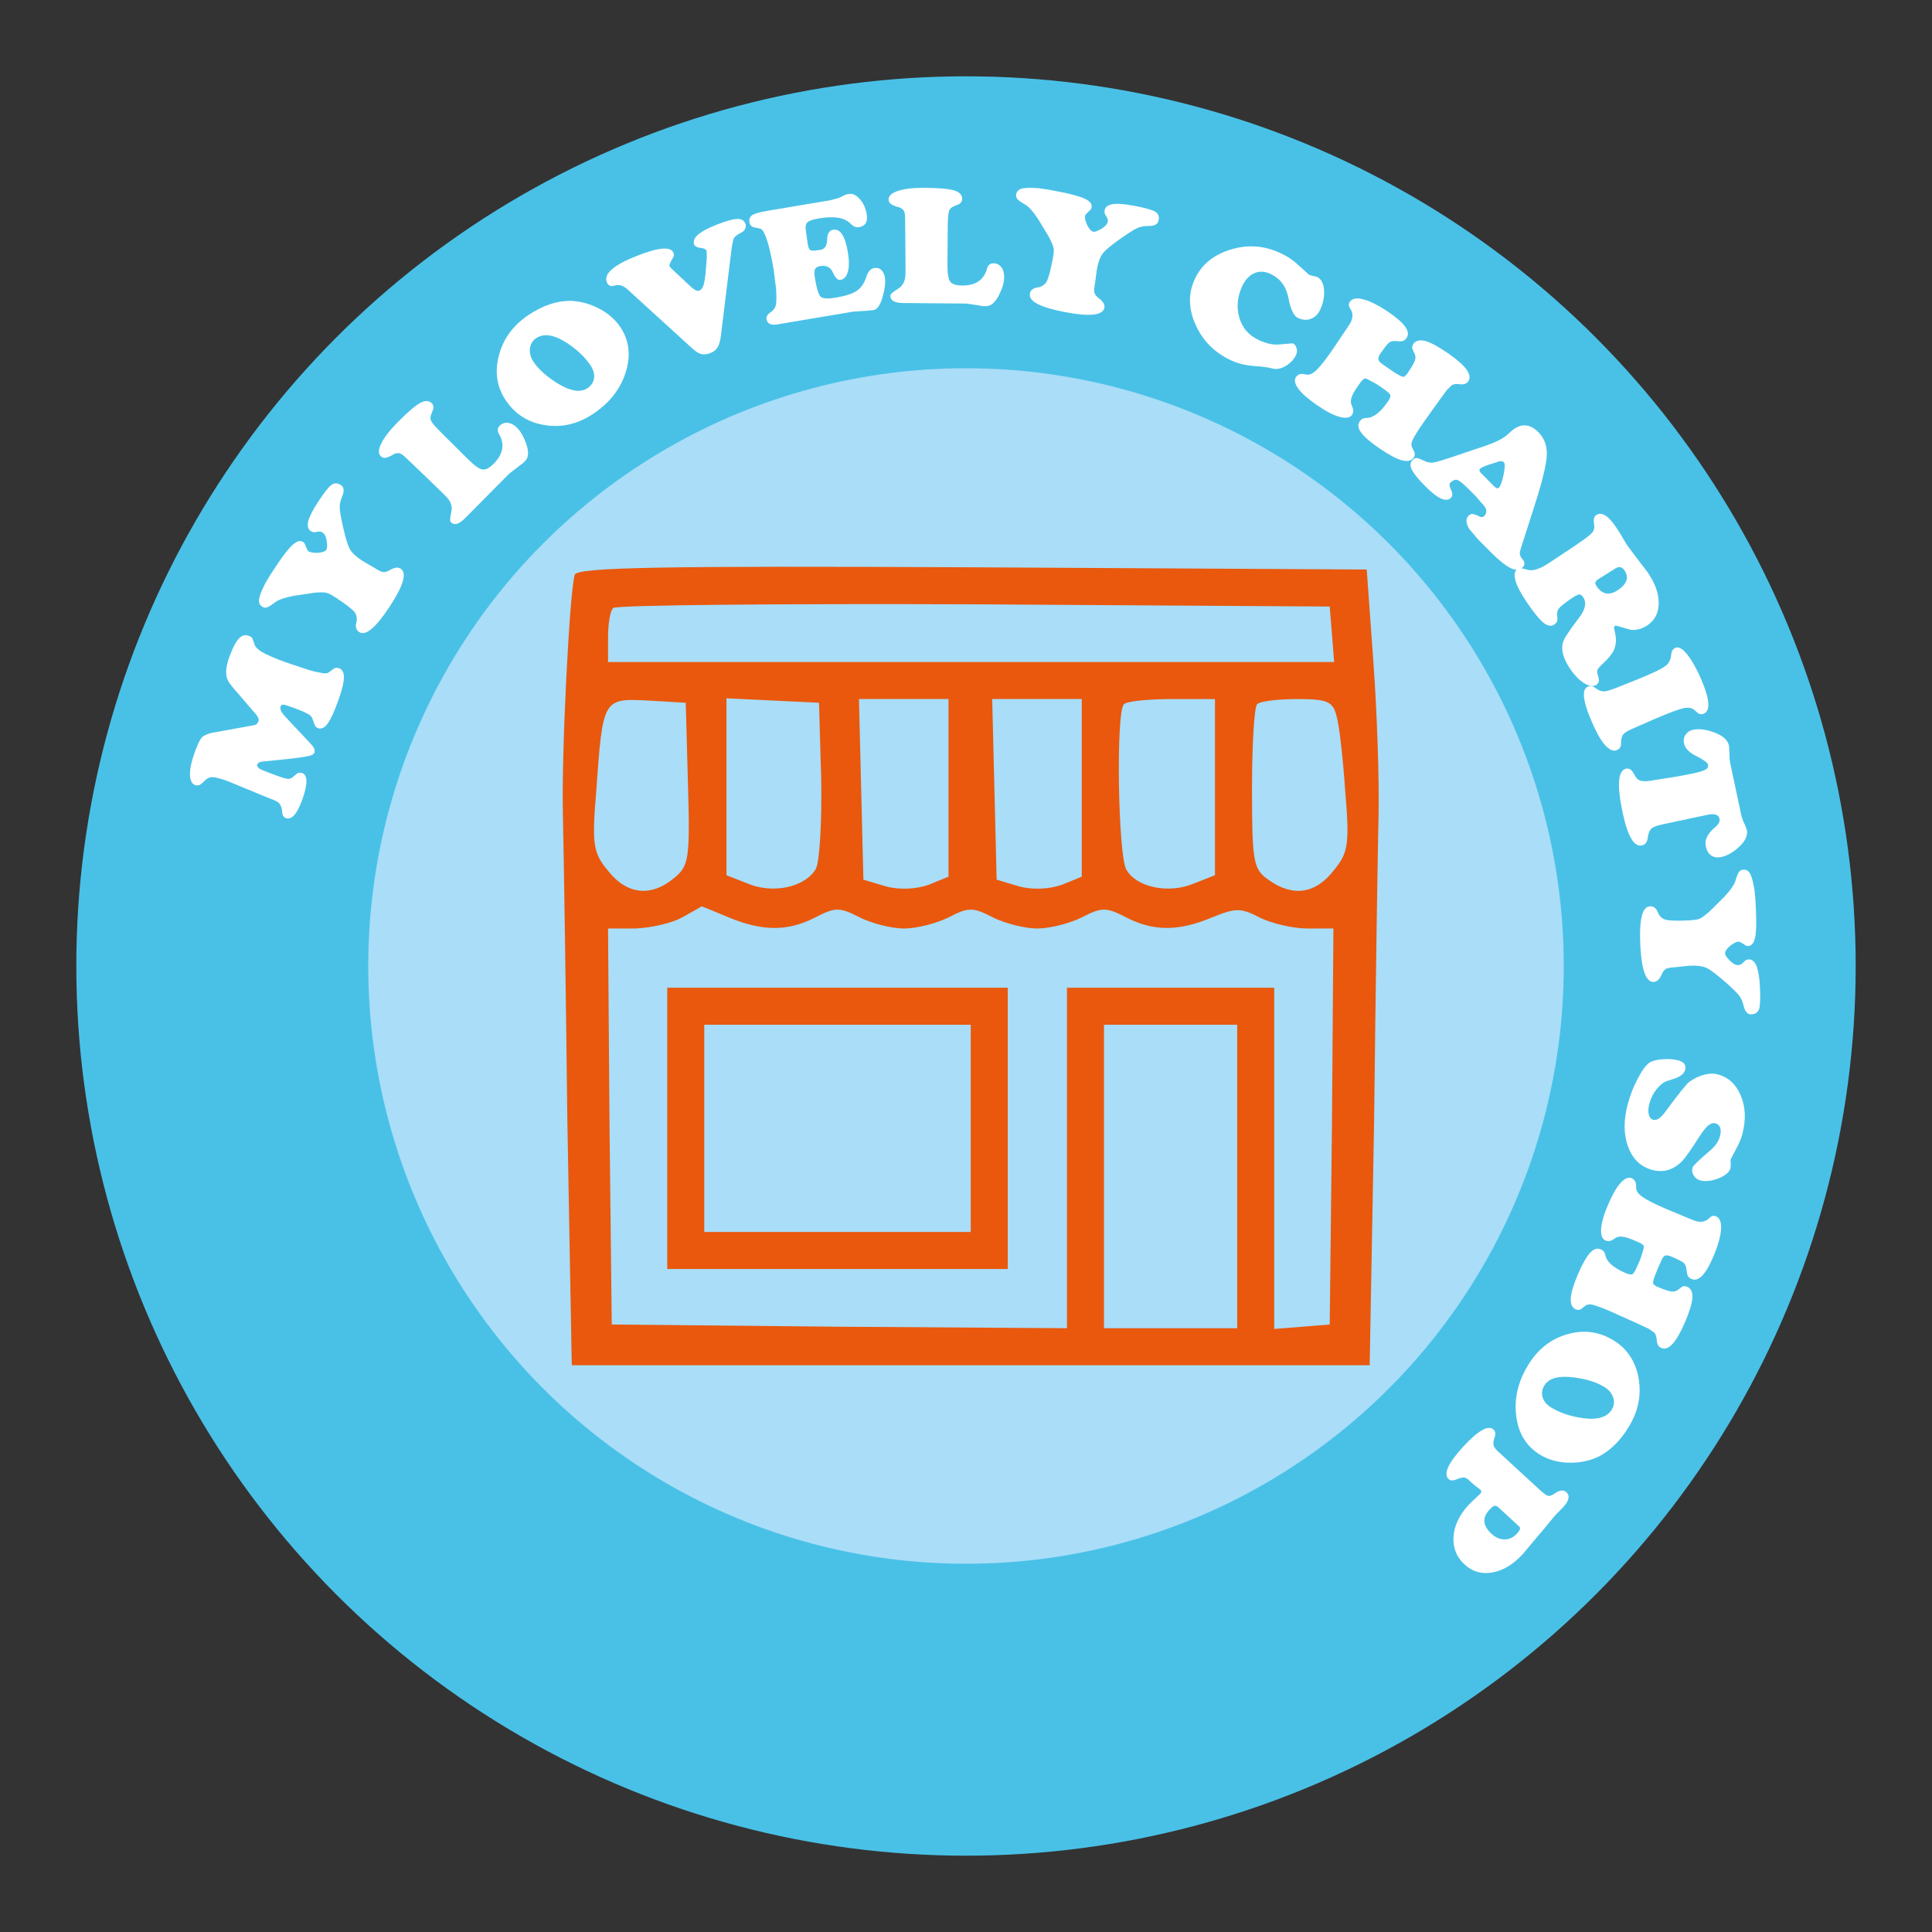 <?xml version="1.0" encoding="UTF-8"?>
<!-- Generator: Adobe Illustrator 26.0.3, SVG Export Plug-In . SVG Version: 6.00 Build 0)  -->
<svg xmlns="http://www.w3.org/2000/svg" xmlns:xlink="http://www.w3.org/1999/xlink" version="1.1" id="Layer_1" x="0px" y="0px" viewBox="0 0 5000 5000" style="enable-background:new 0 0 5000 5000;" xml:space="preserve">
<rect x="0" y="0" width="5000" height="5000" fill="#333333" stroke="none"/>
<style type="text/css">
	.st0{fill:#49C1E7;}
	.st1{fill:#A9DDF8;}
	.st2{fill:#FCFDFC;}
	.st3{fill:#FBFCFC;}
	.st4{fill:#FAFCFB;}
	.st5{fill:#FDFDFD;}
	.st6{fill:#FCFDFD;}
	.st7{fill:#FBFCFB;}
	.st8{fill:#F9FBFB;}
	.st9{fill:#F9FCFB;}
	.st10{fill:#FCFCFD;}
	.st11{fill:#FBFCFA;}
	.st12{fill:#FAFCFC;}
	.st13{fill:#FAFBFB;}
	.st14{fill:#E9580D;}
	.st15{fill:#E7580D;}
	.st16{fill:#FFFFFF;}
	.st17{fill:#CE490F;}
</style>
<g>
	<g>
		<circle id="big_circle_00000101103022048709423740000011706224406682465462_" class="st0" cx="2500" cy="2500" r="2302.5"></circle>
		<circle id="Small_circle_00000163778601487025389810000018116830951571545744_" class="st1" cx="2500" cy="2500" r="1547"></circle>
	</g>
	<g>
		<g transform="translate(0,128) scale(0.1,-0.1)">
			<path class="st14" d="M14873.9-13593.2c-134.1-440.6-344.8-4616.6-306.5-6187.4c19.2-842.9,76.6-4405.9,114.9-7892.3     l114.9-6378.9h10325.1h10325.1l114.9,6359.8c38.3,3505.5,95.8,7068.6,114.9,7911.4s-38.3,2605.2-134.1,3927l-172.4,2394.5     l-10210.1,57.5C17096-13363.3,14950.5-13401.6,14873.9-13593.2z M34470.5-15125.6l57.5-727.9h-9386.4h-9405.6v632.1     c0,364,57.5,708.8,134.1,766.2c57.5,76.6,4271.8,114.9,9329,95.8l9214-57.5L34470.5-15125.6z M17804.8-19014.3     c57.5-1953.9,19.2-2126.3-364-2432.8c-593.8-498.1-1226-421.4-1704.9,191.6c-383.1,459.7-421.4,670.5-306.5,2049.7     c172.4,2413.7,172.4,2413.7,1340.9,2356.2l977-57.5L17804.8-19014.3z M21252.9-18880.2c19.2-1072.7-38.3-2107.2-134.1-2317.9     c-268.2-478.9-1111-670.5-1781.5-383.1l-536.4,210.7v2298.7v2279.6l1206.8-57.5l1187.7-57.5L21252.9-18880.2z M24547.7-19110.1     v-2298.7l-517.2-210.7c-325.7-114.9-766.2-134.1-1111-38.3l-574.7,172.4l-57.5,2337l-57.5,2337h1168.5h1149.4V-19110.1z      M27995.8-19110.1v-2298.7l-517.2-210.7c-325.7-114.9-766.2-134.1-1111-38.3l-574.7,172.4l-57.5,2337l-57.5,2337h1168.5h1149.4     V-19110.1z M31443.8-19090.9v-2279.6l-536.4-210.7c-670.5-287.3-1513.3-95.8-1762.4,364c-210.7,402.3-268.2,4080.2-57.5,4271.8     c57.5,76.6,632.1,134.1,1245.1,134.1h1111V-19090.9z M34585.4-17232.8c76.6-249,172.4-1130.2,229.9-1973.1     c114.9-1379.2,76.6-1589.9-306.5-2049.7c-459.7-593.8-1053.6-689.6-1685.7-229.9c-383.1,268.2-421.4,440.6-421.4,2356.2     c0,1130.2,57.5,2126.3,134.1,2183.8c57.5,76.6,536.4,134.1,1034.4,134.1C34336.4-16811.4,34489.6-16868.8,34585.4-17232.8z      M18858.4-22462.4c881.2-364,1532.5-364,2241.2,0c517.2,268.2,632.1,268.2,1149.4,0c306.5-153.2,823.7-287.3,1149.4-287.3     c325.7,0,842.9,134.1,1149.4,287.3c517.2,268.2,632.1,268.2,1149.4,0c306.5-153.2,823.7-287.3,1149.4-287.3     s842.9,134.1,1149.4,287.3c517.2,268.2,632.1,268.2,1149.4,0c708.8-364,1360.1-364,2222.1,0c613,249,747.1,249,1226,0     c306.5-153.2,862-287.3,1245.1-287.3h670.5l-38.3-5114.6l-57.5-5133.8l-708.8-57.5l-727.9-57.5v4405.9v4425h-2681.8h-2681.8     v-4405.9V-33094l-5880.9,38.3l-5900,57.5l-57.5,5133.8l-38.3,5114.6h708.8c402.3,19.2,938.6,134.1,1206.8,287.3     c268.2,153.2,498.1,268.2,498.1,287.3C18168.7-22175,18494.4-22309.1,18858.4-22462.4z M32018.5-29167v-3927h-1724h-1724v3927     v3927h1724h1724V-29167z"></path>
			<path class="st14" d="M17268.4-27921.8v-3639.6h4405.9h4405.9v3639.6v3639.6h-4405.9h-4405.9V-27921.8z M25122.4-27921.8v-2681.8     h-3448.1h-3448.1v2681.8v2681.8h3448.1h3448.1V-27921.8z"></path>
		</g>
		<g>
			<path class="st16" d="M754.2,1871.8l44,46.7c7.5,7.8,12.2,13.6,14.1,17.2c2,3.6,2.5,7.6,1.5,12c-1.3,3.6-5.9,6.5-13.9,8.5     c-7.9,2.1-23.6,4.4-47.1,7.2l-70.1,7.2c-9.6,0.6-15.3,3.3-17,8.1c-1.2,3.3,0.9,7,6.3,11c5.5,3,20.2,8.9,44.2,17.6     c15.2,5.5,25.1,8.4,29.7,8.5c4.6,0.2,9.1-1.9,13.5-6.1l10-8.1c3.2-1.9,7.2-2.3,12.2-1.2c15.2,5.5,15.2,29.1,0.1,70.6     c-13.1,36.1-27.2,51.5-42.1,46.1c-5.3-1.9-8.3-6.4-9.2-13.6c-0.3-11.3-3.2-19.9-8.9-25.7c-3.5-3.3-11.9-7.4-25.1-12.2     c-6.1-2.2-15.7-6.2-29-11.8c-13.3-5.7-22.5-9.5-27.8-11.4l-49.3-20.5c-20.5-7.4-34-11-40.7-10.6c-6.8-0.4-13.8,3-21.1,10.2     c-8.2,9.6-16,13.1-23.5,10.3c-8.6-3.1-13-12.2-13.3-27.4c-0.3-15.1,3.9-34.5,12.4-58c7.2-19.9,13.3-32.5,18.2-37.7     c4.9-5.2,13.9-9.4,27.2-12.4l94.3-17c9.9-1.5,16-2.9,18.4-4.1c2.3-1.2,4.5-3.7,6.4-7.4c2.2-6-0.5-13.2-8.2-21.4l-44.8-52.2     c-13.1-14.7-21.5-25.4-25.3-32.3c-7.7-14.1-6.6-34.7,3.3-61.9c8.2-22.6,16.3-38.2,24.1-46.9c7.8-8.6,16.4-11.2,25.8-7.8     c4.1,1.5,6.9,3.1,8.3,4.8c1.4,1.7,3.3,6.2,5.6,13.6c1.3,8.3,8,16.1,19.9,23.3c11.9,7.2,32.4,16.1,61.4,26.7l50.7,16.9     c7.2,2.6,14.2,4.8,21.1,6.4c6.9,1.7,14,3.1,21.4,4.5c9.2,2.3,16.1,1.4,20.7-2.7l11.6-8.6c4.2-2.2,8.7-2.5,13.4-0.7     c8.6,3.1,12.7,11.4,12.4,24.7c-0.3,13.4-5.5,33.7-15.4,61.1c-10.2,28-19.2,47.3-27.1,57.9c-7.9,10.6-16.1,14.3-24.7,11.2     c-3-1.1-5.5-3.2-7.5-6.3l-6.4-17.2c-1.5-5.3-5.1-9.5-10.9-12.6c-5.7-3.1-11.5-5.9-17.1-8.3c-5.7-2.4-14.5-5.8-26.3-10.1     c-10.5-3.8-17.5-5.9-21.2-6.2c-3.6-0.3-6.1,1.4-7.4,5c-1.3,3.6-0.3,8.4,3.2,14.5C731.8,1847.6,740.2,1857.2,754.2,1871.8z"></path>
			<path class="st16" d="M825.6,1375.7l-11.6,1.6c-3.3,0.2-6.5-0.8-9.7-2.9c-7.1-4.7-9.4-12.9-6.7-24.8     c2.7-11.8,11.1-28.6,25.3-50.3c15.8-24.1,27.4-38.9,34.9-44.4c7.4-5.5,15.6-5.3,24.5,0.5c8.6,5.6,9.3,16.4,2,32.3     c-3.4,8.5-5.1,16.8-5.1,25.1c0,8.3,2.7,24.2,7.9,48c6.8,30.5,12.9,50.6,18.3,60.2c5.4,9.7,16.1,19.8,32.1,30.2l17.1,10.1     l12.7,7.2c11.1,7.3,19.1,11.3,24,12c5,0.8,11.5-1.4,19.7-6.3c10.9-5.9,19.5-6.7,25.9-2.5c16.7,11,7.4,43.5-28.1,97.6     c-17.7,27.1-33.2,46.3-46.5,57.7c-13.3,11.4-24.3,14.3-32.9,8.6c-7.6-5-10.1-13-7.3-24c2.8-11,1.1-20.3-5.1-28.1     c-6.2-7.7-22.2-20-47.8-36.8c-10.9-7.1-19.1-11.4-24.7-12.7c-5.6-1.4-16.1-1.4-31.5,0l-53.4,8.1c-23.9,4.7-40.2,10.5-48.9,17.4     c-8.8,6.9-15.3,11-19.7,12.4c-4.4,1.3-8.6,0.7-12.5-1.9c-6.7-4.4-9.3-10.9-8-19.6c1.3-8.7,6.8-22.6,16.4-41.6l12.4-20.6     l13.2-20.1c18.6-28.4,33.4-47.6,44.4-57.7c11-10,20.3-12.6,27.9-7.6c2.5,1.6,4.3,4.4,5.6,8.3c3.2,9,5.9,14.2,8.2,15.7     c4.4,2.9,12.5,4.2,24.3,3.9c11.5-0.9,18.7-3.6,21.7-8.2c2.3-3.5,2.6-10.8,1-22c-1.6-11.2-5.2-18.7-10.9-22.4     C832.4,1376.6,829.4,1375.8,825.6,1375.7z"></path>
			<path class="st16" d="M1141.7,1119.4l70,69.5c16.1,15.9,28.2,24.6,36.5,26.1c8.3,1.5,18.1-3.5,29.4-14.9     c24.8-25,29.3-50.8,13.5-77.4c-4.4-8-3.7-15,2.1-20.9c5.9-5.9,12.9-8.4,21.1-7.5c8.2,0.9,16,5.1,23.6,12.5     c9.6,9.5,17.5,23.2,23.7,41.1c7.4,20.9,6.6,35.9-2.4,45c-2,2-4.1,4.1-6.1,6.1c-3.8,2.6-6.7,4.6-8.7,6.3l-26.1,20.1l-115.1,116     c-15.4,15.5-27.4,18.8-36.2,10.2c-2.9-2.9-2.6-11.6,0.9-26.2c3.5-14.6-1.1-28.2-13.8-40.8l-15-14.9l-49.1-47.4l-36-34.4     c-8.1-8.1-14.3-12.9-18.6-14.4c-4.3-1.5-9.6-1-16,1.7c-9.6,5.9-16.8,9-21.8,9.5c-4.6,0.9-8.6-0.5-12.2-4     c-6.9-6.8-6.3-18.2,1.8-34.1c8.1-15.9,22.3-34,42.6-54.5c25.7-25.9,44.9-42.3,57.5-49.2c12.6-6.9,22.7-6.6,30.2,0.8     c3.5,3.5,4.9,8.2,4,14.1l-5.4,14.2c-2.9,6.6-2.8,12.7,0.1,18C1119,1095.6,1127.6,1105.4,1141.7,1119.4z"></path>
			<path class="st16" d="M1366.8,815.9c37.7-25.4,74.5-37.8,110.5-37.3c25.1,1.1,49.3,7.7,72.7,19.8c23.4,12,41.8,28.1,55.3,48     c23,34.1,27.7,72.8,14.3,116.2c-13.4,43.4-41.3,79.3-83.5,107.8c-39.6,26.7-81.2,36.7-124.9,30c-43.7-6.7-77.7-28-102-64     c-23.3-34.6-29.4-73.3-18.1-116.3C1302.2,877.1,1327.5,842.4,1366.8,815.9z M1387.2,875.4c-9,6.1-14.3,15.2-15.9,27.2     c-1,11.7,2.1,22.9,9.3,33.6c13.3,19.7,33.9,38.2,61.8,55.6c33.7,20.8,59.8,25,78.1,12.7c9.8-6.6,15.5-15.3,16.9-26     c1.5-10.7-1.7-21.8-9.4-33.3c-14.6-21.7-35.2-41.1-61.8-58.2C1433.5,865.8,1407.2,862,1387.2,875.4z"></path>
			<path class="st16" d="M1893.4,642.9L1865.8,868c-1.6,13.5-4.4,23.7-8.3,30.4c-3.9,6.7-10,11.7-18.4,15c-9.3,3.6-17.2,4.6-23.9,3     c-6.7-1.6-14.8-6.7-24.3-15.3l-160.3-146.1c-8.4-8.4-15.4-13.5-21-15.4c-5.1-2.4-12.1-2.5-20.9-0.1c-8.9,2.4-15-0.7-18.3-9.2     c-8.5-21.8,17.9-44.8,79.4-68.8c55.5-21.7,86.6-24,93.2-7.1c1.7,4.4,1.1,8.9-1.9,13.5c-6.7,11.1-9.5,18-8.4,20.8     c0.7,1.9,3.9,5.4,9.3,10.5l49.3,46c7.7,6.4,13.9,8.8,18.4,7c4.2-1.7,7.6-5.4,10-11.2c2.4-5.8,4.5-16.8,6.2-32.9l3.2-40     c-0.1-2.8-0.1-6.3-0.1-10.4c0-4.1-0.1-6.9-0.3-8.4c-1.6-4.1-6.7-6.7-15.4-7.7c-8.7-1-14.2-3.7-16.6-8.2c-3.3-8.5-0.2-17,9.3-25.6     c9.5-8.6,26.4-17.6,50.6-27.1c23-9,40-13.6,51-14c11-0.4,18.2,3.7,21.5,12.2c1.6,4.1,1.4,8.5-0.7,13.3c-2.1,4.8-6,8.2-11.6,10.5     c-9.3,5.2-15,9.6-17.1,13C1897.7,619.1,1895.6,628.2,1893.4,642.9z"></path>
			<path class="st16" d="M1986.2,545.6l119.4-20.1l27-4.5c5.4-0.9,10.7-1.8,16.1-2.7c5.6-1.6,10.5-2.9,14.7-4     c4.2-1,7.7-2.1,10.4-3.3s8-3.7,15.8-7.7l7.6-1.3c9.5-1.6,18.8,2.9,28.1,13.4c9.2,10.5,15.1,23.4,17.7,38.8     c3.3,19.7-3.3,30.9-19.7,33.7c-7.6,1.3-14.9-1.7-21.9-8.8c-15-15.9-42.4-20.6-82.2-13.9c-14.9,2.5-24.6,5.8-29.3,10     c-4.7,4.2-6.1,11.4-4.4,21.5l5,35.8c1.5,8.7,4,13.8,7.7,15.2c3.7,1.5,12,1.1,24.9-1.1c11.4-1.9,17.2-10.6,17.5-26.2     c0.3-15.5,5.5-24.2,15.6-25.9c18.3-3.1,31,16.2,38,57.9c3.5,20.9,3.6,37.7,0.2,50.4c-3.4,12.8-9.8,20-19.3,21.6     c-7,1.2-13.5-5.2-19.5-19c-6.1-13.9-17.2-19.5-33.3-16.7c-7,1.2-11.4,3.9-13.2,8.3c-1.9,4.3-1.9,12.1,0,23.4     c4.5,26.6,9.4,42.5,14.8,47.5c5.4,5.1,18.5,5.8,39.4,2.3c24.3-4.1,42.1-9.7,53.2-17c11.1-7.2,19.4-18.7,24.9-34.6     c2.5-8.2,5.5-14.2,8.9-18c3.4-3.8,7.8-6.2,13.2-7.1c6.6-1.1,12.4,0.6,17.2,5.2c4.8,4.5,7.9,10.9,9.3,19c2,11.9,0.4,27.5-4.8,46.9     c-5.8,23.5-14.1,36.2-24.8,38l-18.7,1.7l-34.2,2.3l-196.2,33c-16.4,2.8-25.7-1.9-27.7-14.1c-1-6.1,2.8-12.1,11.4-18     c8.6-5.9,13.2-14.1,13.9-24.4c0.7-10.4,0.5-22.4-0.4-35.9l-6.3-49c-9.2-54.7-18.8-88.8-28.9-102.3c-1.3-2.2-4.2-3.8-8.6-4.8     l-9.1-2c-9.2-0.8-14.5-5.3-15.9-13.4c-1.5-8.7,1-15,7.3-19.1C1953.2,552.6,1966.3,548.9,1986.2,545.6z"></path>
			<path class="st16" d="M2452.8,585.3L2452,684c-0.2,22.6,2.1,37.4,6.8,44.3c4.7,6.9,15.1,10.5,31.1,10.6     c35.2,0.3,56.8-14.5,64.8-44.4c2.6-8.8,8.1-13.1,16.5-13.1c8.3,0.1,15,3.4,20.1,9.9c5.1,6.5,7.6,15,7.5,25.6     c-0.1,13.5-4.4,28.7-12.9,45.7c-9.8,19.9-21.1,29.8-33.9,29.7c-2.9,0-5.8-0.1-8.6-0.1c-4.5-0.9-8-1.5-10.6-1.9l-32.6-4.7     l-163.4-1.4c-21.8-0.2-32.6-6.5-32.5-18.8c0-4.1,6.5-10,19.4-17.7c12.9-7.7,19.4-20.5,19.6-38.4l0.2-21.1L2343,620l-0.5-49.8     c0.1-11.5-0.8-19.2-2.7-23.4c-1.9-4.1-6-7.5-12.4-10.2c-10.9-2.7-18.2-5.7-22-9c-3.8-2.7-5.7-6.5-5.7-11.5     c0.1-9.7,8.6-17.2,25.7-22.5c17-5.3,40-7.8,68.8-7.5c36.5,0.3,61.6,2.6,75.4,6.8c13.7,4.2,20.6,11.6,20.5,22.2     c0,5-2.5,9.2-7.3,12.7l-14,6c-6.7,2.6-11,6.8-12.8,12.7C2454,552.4,2453,565.4,2452.8,585.3z"></path>
			<path class="st16" d="M2865.7,564.4l-5.9-10.1c-1.4-3-1.7-6.3-1-10.1c1.6-8.4,8.4-13.6,20.3-15.7c12-2.1,30.7-0.7,56.2,4.1     c28.3,5.4,46.4,10.4,54.3,15.2c7.9,4.8,10.9,12.4,8.9,22.8c-1.9,10.1-11.6,14.9-29.1,14.3c-9.1,0.1-17.5,1.7-25.1,4.9     c-7.6,3.2-21.4,11.7-41.3,25.6c-25.6,17.9-41.8,31.2-48.6,40c-6.9,8.7-12.1,22.5-15.6,41.3l-2.7,19.7l-1.8,14.5     c-2.5,13-3.1,21.9-1.9,26.8c1.2,4.9,5.7,10.1,13.4,15.8c9.6,7.8,13.7,15.5,12.3,23c-3.7,19.6-37.4,23.5-101,11.4     c-31.8-6-55.5-13-71.1-20.9c-15.6-7.9-22.5-16.9-20.6-27.1c1.7-9,8.2-14.3,19.4-15.9c11.2-1.6,19.2-6.8,24-15.5     c4.7-8.7,10-28.1,15.7-58.3c2.4-12.7,3.2-22,2.3-27.7c-0.9-5.7-4.9-15.4-12.1-29.1l-27.9-46.2c-13.5-20.2-25-33.1-34.8-38.5     c-9.7-5.4-16.1-9.9-19-13.5c-2.9-3.5-3.9-7.6-3.1-12.3c1.5-7.8,6.5-12.8,15-14.9c8.6-2.1,23.4-2.4,44.7-0.8l23.8,3.6l23.6,4.5     c33.4,6.3,56.8,12.6,70.3,18.9c13.5,6.3,19.4,13.9,17.7,22.8c-0.5,2.9-2.4,5.7-5.5,8.4c-7.1,6.4-10.9,10.9-11.4,13.5     c-1,5.2,0.9,13.2,5.7,23.9c5.2,10.3,10.5,15.9,15.9,16.9c4.1,0.8,11-1.7,20.7-7.5c9.7-5.8,15.2-12,16.5-18.6     C2867.4,570.9,2867,567.9,2865.7,564.4z"></path>
			<path class="st16" d="M3394.6,713.2l13.3,3.2c10.8,4.9,17,15.9,18.6,32.7c1.6,16.9-1.6,34.1-9.7,51.8c-5.5,12-13.5,20.1-24,24.1     c-10.5,4.1-21.7,3.4-33.7-2.1c-10.8-4.9-19-22.3-24.8-52.1c-5.7-29.8-21.3-50.5-46.6-62.1c-14.8-6.8-28.8-7.3-41.9-1.5     c-13.1,5.8-23.4,17.1-31.2,33.9c-12.2,26.7-14.9,52.8-7.9,78.3c7.2,28.2,24.7,48.7,52.7,61.5c16,7.3,31.1,11,45.2,11l41.2-3.4     c4.7,2.1,7.9,6.2,9.7,12.2c1.8,6,1.4,12-1.3,17.8c-5,10.9-13.5,20.2-25.5,27.8c-11.9,7.6-23.5,10.1-34.7,7.6     c-5.6-1.6-12.4-2.9-20.4-4c-8-1.1-18.6-2.1-31.9-3c-9.2-0.7-18.5-2.2-27.8-4.5c-9.3-2.3-18.4-5.5-27.1-9.5     c-42.8-19.6-73.6-50.3-92.4-91.8c-18.8-41.6-19.7-81.1-2.5-118.4c17-37.1,47.6-62.6,91.6-76.4c44.1-13.9,87.1-11.2,129,8.1     c15.7,7.2,29.3,15.7,40.7,25.4l34.7,31.4L3394.6,713.2z"></path>
			<path class="st16" d="M3578.1,942.7l22.9,15.9c9.5,6.6,16.7,11,21.7,13.4c5,2.4,8.8,3.4,11.3,3l6.6-6.2l2.5-3.6     c9.9-14.3,15.9-24.7,18.2-31.3c2.6-6,2.6-12.2-0.2-18.3c-3.5-6.7-5.7-11.8-6.5-15.2c-0.2-2.6,0.8-5.9,2.7-9.9     c6.2-8.9,16.4-11.7,30.8-8.2c14.7,4.1,34.7,14.9,60,32.4c45.9,31.7,63.1,55.8,51.7,72.2c-4.4,6.3-11.4,8.8-21.3,7.5     c-9.8-1.3-17-0.4-21.4,2.6l-12.3,11.9l-21.4,29.2l-39.4,55.3l-1.5,2.2c-6.2,9-11.5,16.9-15.9,23.9c-4.4,6.9-8.1,13.6-11.1,19.9     c-3,6.3-3.6,12.1-1.7,17.3l6.8,13.8c1.6,5,1,9.6-1.9,13.7c-5.9,8.5-15.9,10.9-30.3,7.2c-14.3-3.7-33.9-14.1-58.8-31.3     c-23.1-15.9-38.7-29.4-46.9-40.5c-8.2-11.1-9.5-20.7-3.8-29c4.2-6.1,10-9,17.5-8.9c17.4-0.1,35.8-14.1,55.1-42     c5.4-7.8,7.6-13.4,6.7-16.9c-0.9-3.5-6.8-9-17.6-16.4c-5.8-4-10.7-7.4-14.6-10.1c-4-2.7-9.8-6.1-17.6-10     c-8.7-4.9-14.3-7.2-16.9-6.8c-1.6,0.7-4.5,3.1-8.7,7.4l-12.1,17.4c-13.4,19.4-17.7,34-12.8,43.8c2.7,6.2,4.2,11,4.3,14.5     c0.1,3.5-0.9,7.1-3.2,11c-5.4,7.8-16,9.5-31.9,5.3c-15.9-4.2-35.5-14.3-58.8-30.5c-11.4-7.9-21.1-15.3-29.2-22.3     c-8.1-7-14.4-13.7-19-20.1c-9.3-12.6-11.3-22.7-6-30.4c3-4.4,7.3-6.9,12.9-7.7c2.6-0.4,7.5,0.2,14.7,1.6     c7.2,1.4,15.7-2.6,25.5-11.9c9.8-9.4,23.3-26.5,40.6-51.5l42.8-63.6c11.4-16.4,12.6-31.1,3.6-44.1c-4.3-6.2-4.6-11.9-0.9-17.2     c7.8-11.4,24.9-11.7,51-1.1c15.4,6.4,32.8,16.2,52,29.5c40.1,27.7,54.7,49.3,43.9,64.9c-2.9,4.1-5.9,6.8-9.3,7.9     c-3.3,1.1-9,1.3-16.9,0.4c-8-0.8-14.3,0.4-18.9,3.7c-4.7,4-11.9,13-21.7,27.1c-4.5,6.6-6.6,11.9-6.3,15.9     C3567.6,933.6,3571.2,938,3578.1,942.7z"></path>
			<path class="st16" d="M3967.4,1321.1l-30,93.5c-2.9,8.3-4.3,14.4-4.1,18.3c0.2,3.9,2,8.2,5.4,12.9c8.1,8.2,8.6,15.8,1.5,22.9     c-7.6,7.5-18,8-31.3,1.3c-13.3-6.7-30.8-20.9-52.5-42.7c-4.3-4.3-9.1-9.1-14.4-14.5c-5.3-5.3-11.1-11.2-17.5-17.6l-21.8-25.8     c-4.1-6.7-6.6-13.1-7.3-19.1c-0.7-6,0.9-11.1,4.9-15.1c3.4-3.4,6.7-5.1,9.9-5c3.2,0,8.2,1.6,15.1,4.7c6.7,4.2,11.9,4.4,15.8,0.6     c8.9-8.9,7.3-19.4-4.9-31.7l-17.7-20.3l-14.2-14.3c-15.6-15.7-26.3-24.6-32-26.8c-5.7-2.2-12.3,0.3-19.6,7.6     c-2.5,2.5-1.6,8.4,2.6,17.7c4.3,9.3,4.1,16.3-0.5,20.8c-12.2,12.1-34,2.2-65.7-29.6c-18.3-18.4-30-32.8-35.2-43.2     c-5.2-10.4-4.5-18.9,1.9-25.3c3.3-3.3,6.5-5,9.6-5.1c3-0.1,8.1,1.6,15.2,4.9c9.7,5.2,18.1,7.6,25.2,7.2c7-0.4,21.6-4.4,43.6-11.8     l70-23.5c24-7.6,42.5-14.4,55.4-20.6c13-6.1,23.4-13.1,31.4-21c25.9-25.7,51-26.3,75.4-1.8c17.4,17.5,24.3,40.8,20.7,69.9     C3998.4,1217.8,3986.8,1261.9,3967.4,1321.1z M3833.5,1225.1l32.5,32.7c5.4,5.5,9.6,7.2,12.6,5.1c4.6-4.6,8.8-16,12.6-34.2     c3.8-18.2,4.1-29,1-32.1c-4.1-4.1-11-4-20.8,0.3l-20.9,6.5c-10.7,3.8-17.4,7.1-20.1,9.8     C3827.5,1216.2,3828.5,1220.1,3833.5,1225.1z"></path>
			<path class="st16" d="M4010.6,1455.7l54.7-36.1l20.2-13.8c18.8-12.8,30.5-22,35.1-27.4c4.6-5.5,6.3-12.4,5.1-20.9     c-2.2-12.5-0.6-20.5,4.7-24.2c14-9.5,30.9,0.2,50.8,29.4l11,16.9l18.2,30.6l19.8,26.6l34.2,44.7c19,27.8,28.4,54.2,28.3,79.3     c-0.1,25.1-9.8,44.2-28.9,57.3c-13.8,9.4-28.2,13.4-43.1,11.9l-39.7-11.3c-2.2,1.5-3.5,3.2-4,5.1l1.8,10.4     c5,18.3,4.2,34.6-2.4,48.8c-4.8,10.2-14.8,22.3-30.2,36.3c-6.9,6.6-10.9,11.5-12.1,14.7c-1.2,3.2-0.8,7.6,1.2,13.4     c2,5.8,2.9,10.5,2.7,14.1c-0.2,3.6-2.2,7.1-5.9,10.5c-7.8,5.3-18.1,4.3-30.9-3.1c-12.8-7.3-25.5-20.1-37.9-38.4     c-17.7-25.9-23.8-48.5-18.5-67.7c2.4-9.4,15.8-30,40.1-61.7c17.9-22.7,22-41.2,12.3-55.5c-3.4-5-6.9-7.4-10.5-7.1     c-3.5,0.3-10.5,4-21,11.1c-16,10.9-26.3,19.1-30.8,24.5c-4.5,5.4-6.1,12.7-4.8,21.9c1.8,8.9-0.7,15.6-7.5,20.3     c-7.8,5.3-17.2,3.8-28.2-4.6c-11.1-9.5-25-26.5-41.8-51.2c-32.9-48.2-41-77.9-24.4-89.2c2.9-2,11.3-0.9,25,3.3     C3966.8,1478.8,3986,1472.5,4010.6,1455.7z M4179.8,1471.7l-42.6,26.7c-4.4,3-7.1,5.7-8.2,8.2c-1.1,2.5-0.2,6,2.9,10.5     c14.8,21.7,33.4,24.9,55.7,9.7c23.3-15.9,28.8-32.8,16.5-50.8C4197.6,1466.6,4189.5,1465.1,4179.8,1471.7z"></path>
			<path class="st16" d="M4391.4,1843l-7.4-6.3c-5.5-4.7-14-6.1-25.7-4.3c-5.3,1.2-13,3.5-23.1,7.1c-10.1,3.6-22.9,8.6-38.4,15.1     l-15.5,6.5l-50.9,22.4c-14.6,6.1-24,11.3-28.2,15.5c-4.1,4.2-6.5,11.2-7.1,21.2c0.6,6,0,10.5-1.7,13.5c-1.8,3-4.6,5.5-8.6,7.5     c-12.2,5.1-26-3.7-41.3-26.5c-8-12.3-17.1-30.4-27.1-54.3c-20.6-49-22.8-77-6.5-83.8c3-1.3,6-1.6,9.2-1c3.1,0.6,7.7,3.1,13.7,7.5     c6,4.4,12.8,6.5,20.3,6.1c7.9-0.9,21-5.2,39.1-12.8l49.2-19.6l11.4-4.8c30.1-12.6,48.9-21.9,56.3-27.8     c8.2-5.5,13.3-13.9,15.3-25.2c0.6-6.9,1.7-11.8,3.3-14.9c1.6-3.1,4.3-5.6,8.3-7.6c10.6-4.4,23.9,5.8,40.1,30.6     c4.6,7.1,9.3,15.2,14,24.3c4.8,9.1,9.3,18.8,13.7,29.2c21.1,50.2,23,79,5.6,86.3C4402.6,1849.8,4396.6,1848.5,4391.4,1843z"></path>
			<path class="st16" d="M4478.8,1979.8l25.8,121.3l1.5,7.1c0.3,1.6,0.7,3.1,1,4.7c1,2.1,1.9,4.3,2.6,6.8c0.7,2.5,1.3,4.5,1.9,6     c0.6,1.5,2.2,4.9,4.9,10.3l4.3,11.9c3,14.1-4,29-21.1,44.8c-15.4,13.8-30.4,22.2-45,25.3c-10.1,2.1-18.7,0.9-25.8-3.8     c-7.2-4.7-11.9-12.7-14.3-24c-3.2-15,3-29.8,18.5-44.2c8.4-7,13.4-12.4,15.1-16c2-3.1,2.6-6.8,1.7-11.2     c-2.3-10.7-12.9-14-31.9-9.9l-117.4,25c-12.1,2.6-20.9,5.9-26.3,10c-4.3,3.9-7.3,10.1-9.1,18.6c-0.9,8.4-2.6,14.5-4.9,18.2     c-2.4,3.8-6.1,6.2-11.3,7.3c-20.1,4.3-36.7-24-49.6-84.7c-15.2-71.4-12.2-109.4,9.1-114c5.5-1.2,10.3,0.6,14.6,5.2     c2,2.2,4.8,6.8,8.6,13.9c3.8,7.1,9.5,11.3,17.4,12.8c7.8,1.4,19.5,0.5,35.1-2.8l50.7-7.8l44.2-8.4c17.6-3.7,29.1-7.2,34.6-10.3     c5.5-3.1,7.7-7.5,6.5-13.2c-1.1-5-11-12.2-29.8-21.7c-18.8-9.4-29.6-20.4-32.2-32.9c-1.8-8.5-0.5-16,4-22.7     c4.5-6.7,10.9-10.9,19.3-12.7c15.1-3.2,32.9-1.1,53.5,6.3c23.3,8.5,36.5,20.1,39.6,34.8l1.2,20.4     C4475.6,1959.9,4476.6,1969.8,4478.8,1979.8z"></path>
			<path class="st16" d="M4507.6,2494.5l8.4-8.1c2.5-2,5.7-3.2,9.5-3.4c8.5-0.4,15.2,4.9,20,16.1c4.8,11.1,7.9,29.7,9.2,55.6     c1.4,28.8,0.7,47.6-2.1,56.4c-2.8,8.8-9.5,13.5-20.1,14c-10.3,0.5-17.2-7.8-20.7-25c-2.2-8.9-5.8-16.6-10.7-23.3     c-4.9-6.7-16.4-18-34.6-34.1c-23.4-20.7-40.2-33.3-50.3-37.9c-10.1-4.6-24.7-6.5-43.8-5.5l-19.8,1.9l-14.5,1.7     c-13.2,0.7-22.1,2.1-26.5,4.4c-4.4,2.3-8.5,7.9-12.2,16.7c-5.3,11.2-11.8,16.9-19.5,17.3c-20,1-31.6-30.8-34.8-95.5     c-1.6-32.3-0.4-57,3.6-74c4-17,11.2-25.8,21.5-26.3c9.1-0.5,15.8,4.6,20,15.1c4.2,10.5,11.1,17.1,20.7,19.7     c9.6,2.6,29.7,3.1,60.3,1.6c13-0.6,22.1-2.1,27.5-4.3c5.3-2.2,13.8-8.4,25.4-18.6l38.4-38c16.5-17.8,26.3-32.1,29.3-42.8     c3-10.7,5.9-17.9,8.7-21.6c2.8-3.7,6.5-5.6,11.2-5.9c7.9-0.4,14,3.3,18,11.1c4.1,7.8,7.8,22.2,11.2,43.2l2.1,24l1.2,24     c1.7,33.9,1.1,58.2-1.9,72.7c-3,14.6-9,22.1-18.1,22.5c-2.9,0.1-6.1-1-9.4-3.4c-7.9-5.4-13.2-8-15.8-7.9     c-5.3,0.3-12.6,4-21.9,11.2c-8.7,7.5-13,14-12.7,19.4c0.2,4.2,4.3,10.3,12.2,18.4c7.9,8.1,15.2,12,22,11.7     C4501.6,2497.7,4504.4,2496.6,4507.6,2494.5z"></path>
			<path class="st16" d="M4478.7,3005.3l0.4,10.5l-0.6,7.3c-2.9,10.8-14,20-33.3,27.4c-17.8,6.2-32.6,7.7-44.5,4.5     c-7.9-2.1-13.8-6.5-17.5-13.1c-3.9-6-4.8-12.7-2.8-20.2c1.2-4.6,16.2-19.2,44.9-43.7c13.7-11.6,22.3-23.9,25.8-36.9     c5.1-19.2,0.9-30.6-12.8-34.2c-10.2-2.7-23.1,7.9-38.6,32c-22.5,35.4-38.2,57.6-46.9,66.6c-22.4,22.5-48.1,29.9-77,22.2     c-29.5-7.9-50.2-27.7-62.1-59.6c-11.9-31.8-12.2-68.7-1.1-110.5c6.1-22.9,14.7-45,25.9-66.2c11.1-21.2,21.2-35,30.1-41.2     c7.3-4.7,18.7-7.6,34-8.8c15.4-1.2,28.9-0.3,40.5,2.8c15.3,4.1,21.3,12.3,18,24.7c-2.6,9.6-11.7,17.1-27.4,22.5l-20.4,6.5     c-9.1,3.5-18,10.7-26.5,21.5c-8.5,10.8-14.5,22.9-18.1,36.2c-3,11.1-3.5,20.6-1.7,28.4c1.9,7.8,5.6,12.4,11.3,14     c8.8,2.3,18.8-3.9,30.1-18.8c35.2-47.6,56.4-74.2,63.6-79.5c12.3-8.6,25-14.7,37.9-18.2c12.9-3.5,25.1-3.8,36.4-0.7     c27.2,7.3,46.9,25.7,59.1,55.3c12.2,29.6,13.4,62.5,3.8,98.7c-2.7,10.2-6.9,20.9-12.6,31.9l-17.6,33.6     C4478.4,3002.9,4478.3,3004.5,4478.7,3005.3z"></path>
			<path class="st16" d="M4299.5,3262.2l-11.1,25.6c-4.6,10.6-7.5,18.5-8.9,23.9c-1.4,5.3-1.6,9.3-0.8,11.7l7.3,5.3l4,1.7     c15.9,6.9,27.3,10.8,34.3,11.7c6.4,1.4,12.4,0.1,17.9-3.8c5.9-4.8,10.4-7.9,13.6-9.3c2.5-0.7,5.9-0.4,10.2,0.8     c10,4.3,14.7,13.8,14,28.6c-1.1,15.2-7.8,36.9-20,65.2c-22.1,51.2-42.4,72.8-60.7,64.8c-7-3-10.9-9.5-11.6-19.4     c-0.7-9.9-2.9-16.7-6.8-20.5l-14.1-9.7l-32.8-15.2l-62-27.9l-2.4-1.1c-10-4.3-18.8-8-26.5-10.9c-7.7-3-14.9-5.3-21.7-7     c-6.8-1.7-12.6-1.2-17.3,1.7l-12.2,9.4c-4.6,2.5-9.2,2.8-13.8,0.8c-9.4-4.1-13.8-13.5-13-28.3c0.8-14.8,7.2-36,19.2-63.8     c11.1-25.7,21.3-43.7,30.6-53.9c9.2-10.2,18.5-13.4,27.7-9.4c6.8,2.9,10.8,8,12.1,15.4c3.5,17.1,20.8,32.4,51.9,45.8     c8.7,3.7,14.6,4.8,17.8,3.3c3.2-1.6,7.5-8.4,12.7-20.4c2.8-6.5,5.2-11.9,7.1-16.3c1.9-4.4,4-10.8,6.4-19.2     c3.1-9.5,4.3-15.4,3.4-17.9c-1-1.5-4-3.8-9-7l-19.5-8.4c-21.6-9.4-36.8-10.7-45.5-4c-5.5,3.9-10,6.2-13.4,7     c-3.4,0.8-7.2,0.5-11.4-1c-8.7-3.7-12.5-13.8-11.5-30.2c1-16.4,7.1-37.6,18.4-63.6c5.5-12.7,10.9-23.7,16.2-33     c5.3-9.3,10.6-16.8,16-22.6c10.5-11.6,20-15.5,28.7-11.8c4.9,2.1,8.2,5.8,10.1,11.2c0.9,2.5,1.3,7.4,1.3,14.7     c0,7.3,5.6,14.9,16.7,22.7c11.1,7.8,30.6,17.7,58.4,29.7l70.7,29.5c18.3,7.9,33,6.2,43.9-5.1c5.2-5.4,10.8-6.8,16.7-4.3     c12.7,5.5,16.4,22.1,11.1,49.8c-3.3,16.4-9.5,35.3-18.8,56.8c-19.3,44.7-37.7,63.3-55.1,55.8c-4.6-2-7.8-4.5-9.6-7.5     c-1.7-3-3-8.5-3.7-16.5c-0.7-8-3.2-13.9-7.3-17.8c-4.8-3.8-15.1-9.1-30.8-15.9c-7.3-3.2-12.9-4.2-16.8-3.1     C4306.4,3250.2,4302.8,3254.6,4299.5,3262.2z"></path>
			<path class="st16" d="M4214.9,3693.3c-23.8,38.8-52.1,65.4-85.1,79.8c-23.3,9.4-48.1,13.4-74.4,12.2     c-26.3-1.3-49.7-8.2-70.2-20.8c-35.1-21.5-55.5-54.8-61.2-99.8c-5.8-45.1,4.6-89.3,31.3-132.7c25-40.7,58.7-67.1,101.2-79.1     c42.5-12.1,82.3-6.7,119.4,16c35.5,21.8,57.1,54.6,64.8,98.3C4248.3,3610.8,4239.7,3652.9,4214.9,3693.3z M4171.6,3647.6     c5.7-9.3,6.8-19.7,3.2-31.3c-3.9-11-11.4-19.9-22.4-26.7c-20.3-12.4-46.7-20.7-79.3-24.9c-39.3-5-64.8,2-76.3,20.8     c-6.2,10.1-7.7,20.3-4.6,30.7c3.1,10.4,10.6,19.2,22.3,26.4c22.3,13.7,49.1,22.8,80.4,27.3     C4133.5,3675.6,4159.1,3668.1,4171.6,3647.6z"></path>
			<path class="st16" d="M3899.9,3777.5l83.6,77c10.8,9.9,18.4,15.5,22.7,16.7c4.3,1.2,10.6-1.2,18.9-7.1c12.1-8,21.7-8.8,28.6-2.4     c9.9,9.2,7.1,22.2-8.5,39.2l-19.5,19.9c-3.3,3.5-9.7,11.2-19.2,23.1c-9.6,11.9-17.3,21-23.1,27.4l-42.3,50.5     c-24.7,26.9-51,42.8-78.7,47.7c-27.7,4.9-51.7-1.9-72-20.6c-21.2-19.5-30.7-43.6-28.7-72.2c2-28.6,15.2-56.1,39.5-82.5l15.3-14.7     l14.6-13.9c3.3-3.5,3.3-7,0-10.4l-16.9-13l-11.7-10.8c-5.2-4.8-9.8-7.4-13.7-7.7c-3.9-0.3-10.4,1.3-19.4,5     c-9,3.7-15.8,3.4-20.3-0.8c-14.3-13.2-1.5-41.5,38.5-84.8c18.7-20.3,34.6-34.1,47.7-41.6c13.1-7.5,23.1-8.1,29.8-1.9     c5.2,4.8,6.2,11.7,2.9,20.7c-3.3,9-4.1,15.8-2.6,20.5c1.5,4.7,5.3,9.8,11.4,15.4l6.5,6L3899.9,3777.5z M3931.9,3950.8l-53.8-49.6     c-3.9-3.6-7.5-4.9-10.7-4c-3.2,0.9-7.5,4.2-12.7,9.9c-19.1,20.7-17.4,41.4,5,62.1c11,10.1,22.5,15,34.4,14.7     c11.7,0.3,22.3-4.7,31.9-15.1C3933.8,3960.4,3935.8,3954.4,3931.9,3950.8z"></path>
		</g>
	</g>
</g>
</svg>
